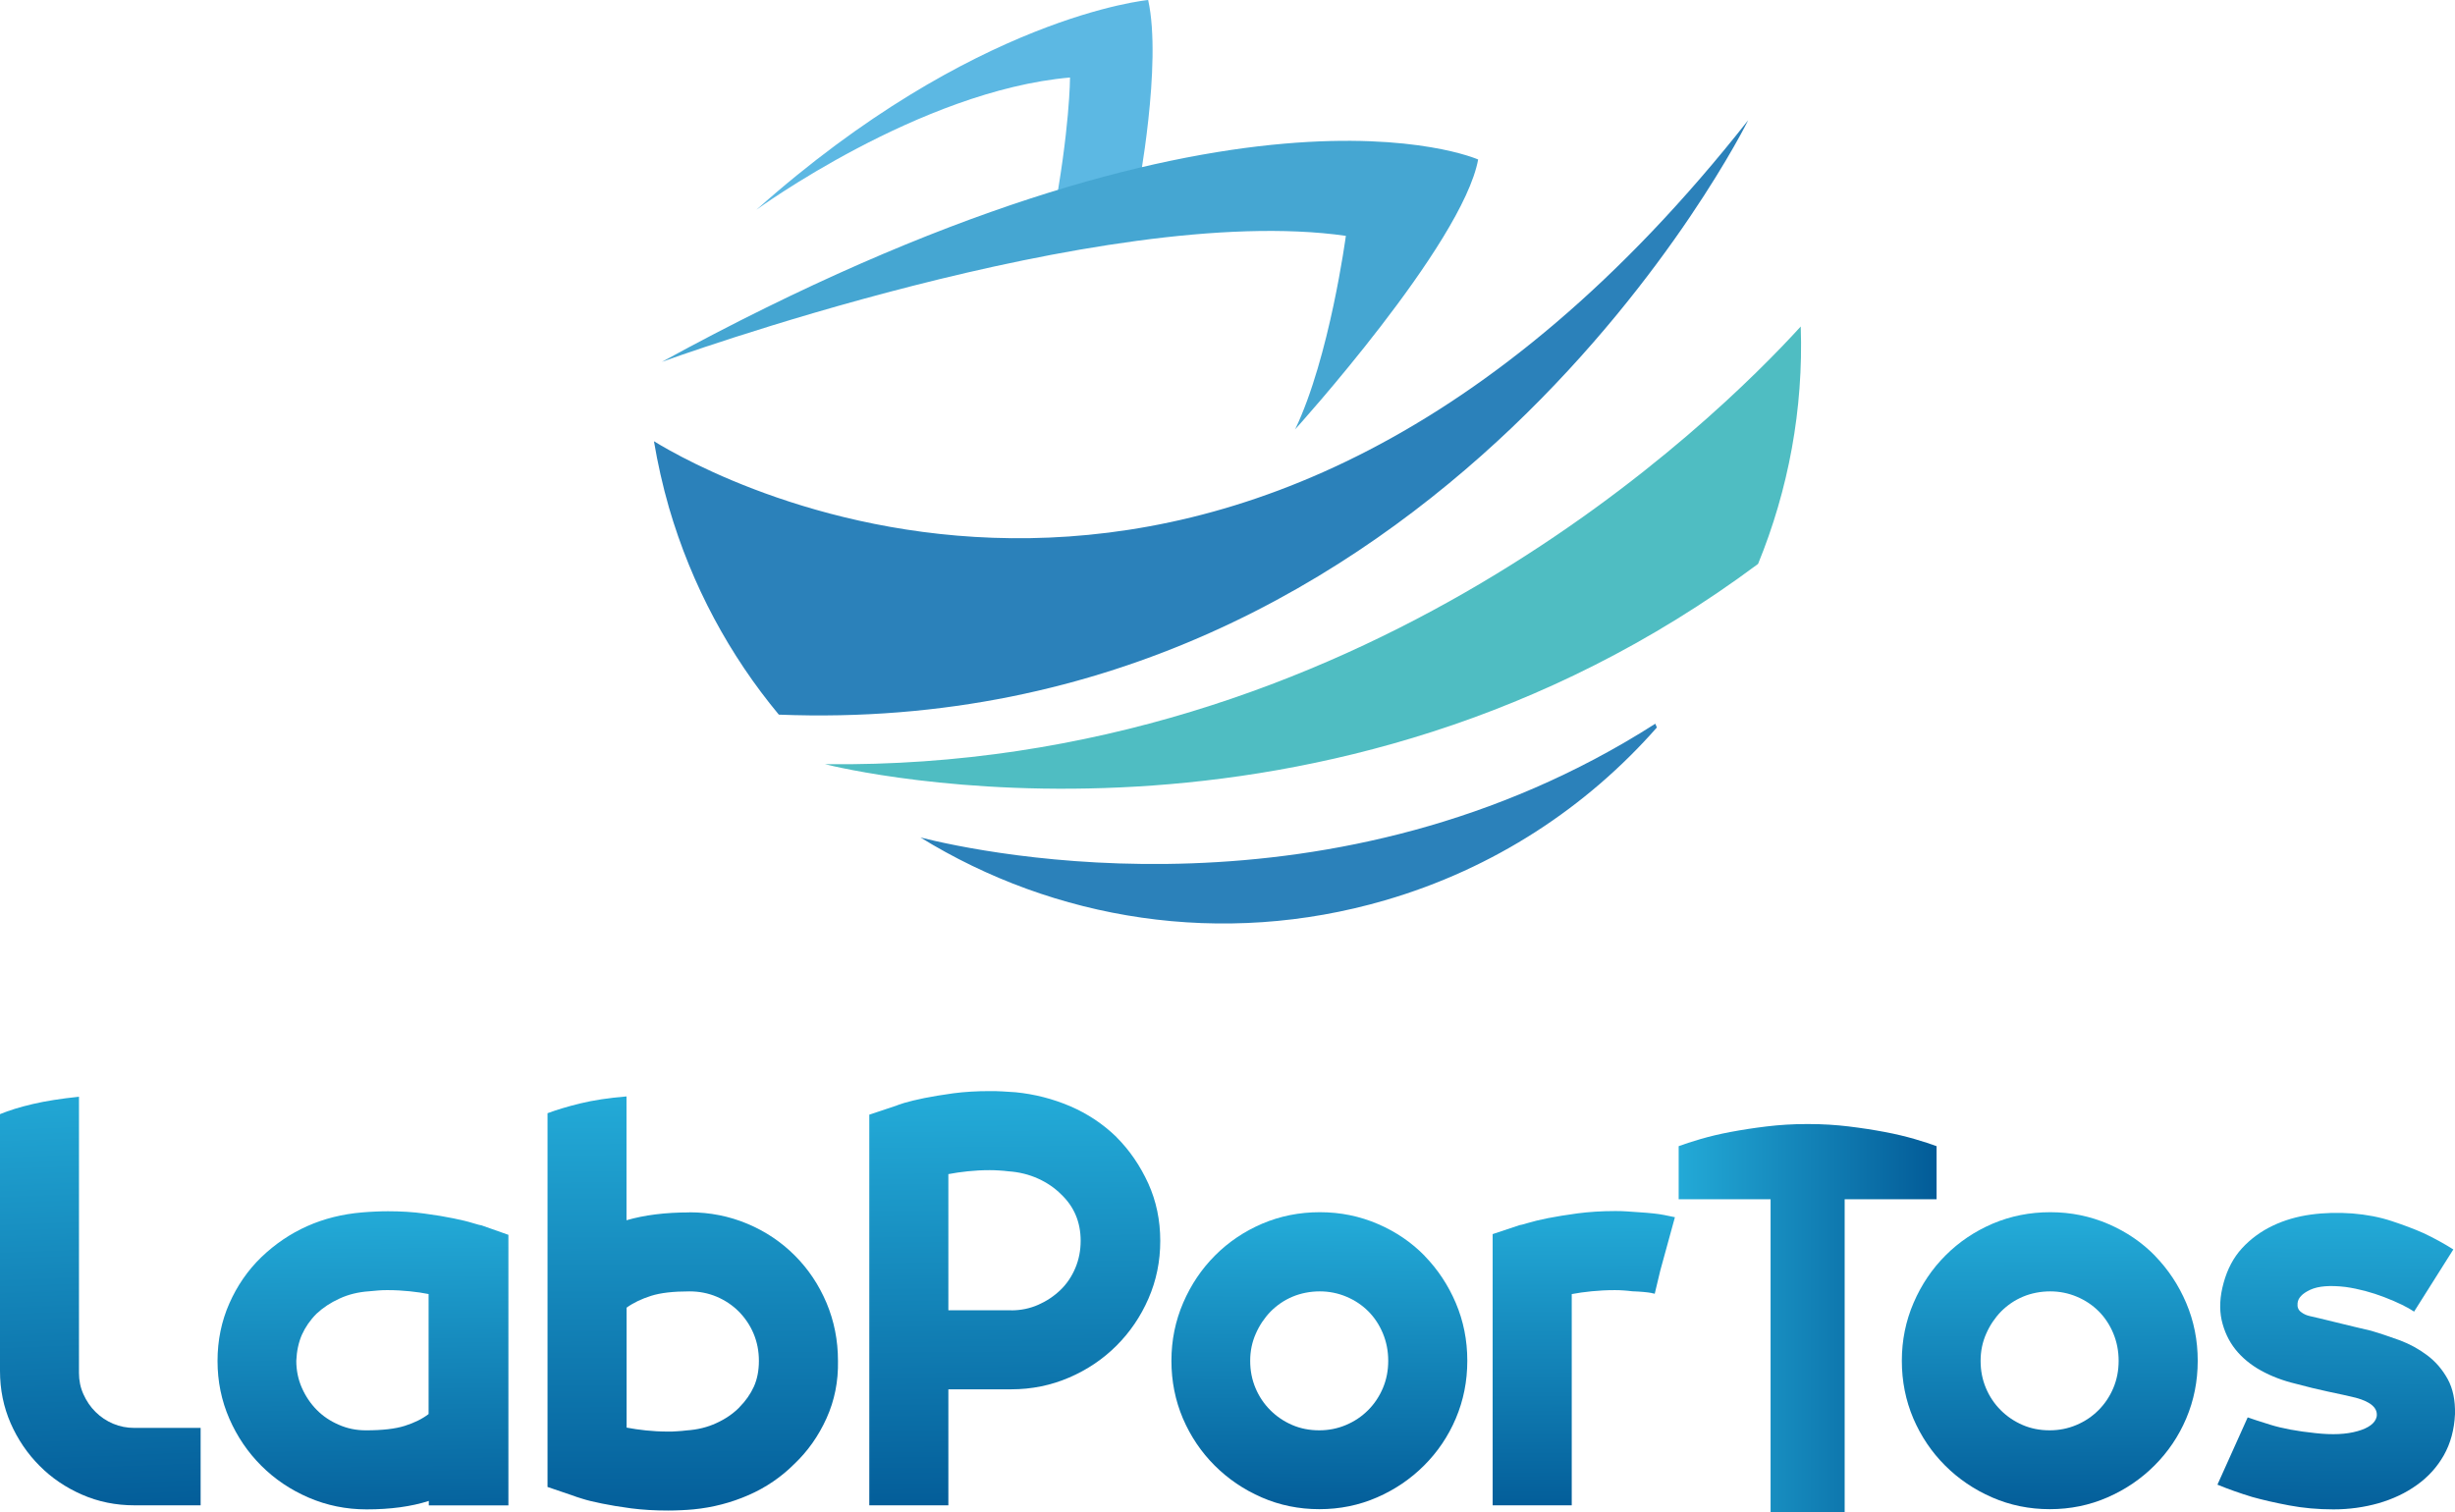 <?xml version="1.0" encoding="UTF-8"?><svg id="Camada_1" xmlns="http://www.w3.org/2000/svg" xmlns:xlink="http://www.w3.org/1999/xlink" viewBox="0 0 235.31 144.98"><defs><style>.cls-1{fill:#5cb8e3;}.cls-2{fill:url(#Gradiente_sem_nome_10-3);}.cls-3{fill:#4fbdc2;}.cls-4{fill:url(#Gradiente_sem_nome_10-2);}.cls-5{fill:url(#Gradiente_sem_nome_10-6);}.cls-6{fill:#45a6d2;}.cls-7{fill:url(#Gradiente_sem_nome_10-4);}.cls-8{fill:url(#Gradiente_sem_nome_10-8);}.cls-9{fill:#2b81ba;}.cls-10{fill:url(#Gradiente_sem_nome_10);}.cls-11{fill:url(#Gradiente_sem_nome_10-7);}.cls-12{fill:url(#Gradiente_sem_nome_10-9);}.cls-13{fill:url(#Gradiente_sem_nome_10-5);}</style><linearGradient id="Gradiente_sem_nome_10" x1="8.42" y1="103.44" x2="10.06" y2="145.62" gradientUnits="userSpaceOnUse"><stop offset="0" stop-color="#23aad7"/><stop offset=".99" stop-color="#035c98"/></linearGradient><linearGradient id="Gradiente_sem_nome_10-2" x1="34.69" y1="116.36" x2="35.06" y2="147.48" xlink:href="#Gradiente_sem_nome_10"/><linearGradient id="Gradiente_sem_nome_10-3" x1="66.35" y1="105.2" x2="66.42" y2="146.63" xlink:href="#Gradiente_sem_nome_10"/><linearGradient id="Gradiente_sem_nome_10-4" x1="97" y1="105.63" x2="97.41" y2="145.29" xlink:href="#Gradiente_sem_nome_10"/><linearGradient id="Gradiente_sem_nome_10-5" x1="126.55" y1="116.97" x2="126.37" y2="145.33" xlink:href="#Gradiente_sem_nome_10"/><linearGradient id="Gradiente_sem_nome_10-6" x1="151.76" y1="116.44" x2="151.83" y2="145.27" xlink:href="#Gradiente_sem_nome_10"/><linearGradient id="Gradiente_sem_nome_10-7" x1="196.41" y1="117.12" x2="196.53" y2="145.48" xlink:href="#Gradiente_sem_nome_10"/><linearGradient id="Gradiente_sem_nome_10-8" x1="224.09" y1="116.49" x2="223.86" y2="146.39" xlink:href="#Gradiente_sem_nome_10"/><linearGradient id="Gradiente_sem_nome_10-9" x1="160.9" y1="126.37" x2="185.62" y2="126.37" xlink:href="#Gradiente_sem_nome_10"/></defs><g><g><path class="cls-9" d="m167.55,11.54c-49.15,62.42-99.39,34.13-104.87,30.76.36,2.12.83,4.24,1.44,6.36,2.19,7.51,5.83,14.19,10.53,19.85,63.56,2.51,92.9-56.96,92.9-56.96Z"/><path class="cls-9" d="m79.07,73.26s.02,0,.05.01c0,0,0,0-.01-.01-.01,0-.03,0-.04,0Z"/><path class="cls-3" d="m79.11,73.26s0,0,.01.01c1.72.43,47.94,11.67,89.39-19.21,2.91-7.11,4.36-14.85,4.09-22.76-8.23,9.03-42.26,42.56-93.49,41.96Z"/><path class="cls-9" d="m88.2,80.27c12.86,7.93,28.9,10.6,44.55,6.04,10.48-3.05,19.35-8.94,26.06-16.57l-.15-.36c-30.67,19.61-64.31,12.45-70.46,10.9Z"/></g><g><path class="cls-1" d="m109.06,18.38s2.35-12.24.99-18.38c0,0-16.69,1.53-37.55,20.11,0,0,15.64-11.42,30.06-12.68,0,0,0,4.93-1.66,13.67,1.66,1.36,8.16-2.72,8.16-2.72Z"/><path class="cls-6" d="m124.12,41.18s16.05-17.73,17.56-25.89c0,0-23.56-10.51-78.24,19.4,0,0,42.29-15.41,65.56-12.08,0,0-1.55,11.63-4.87,18.57Z"/></g></g><g><g><path class="cls-10" d="m19.23,136.9v7.41h-6.34c-1.79,0-3.47-.34-5.02-1.02-1.56-.68-2.92-1.6-4.08-2.77-1.16-1.16-2.09-2.53-2.77-4.08-.68-1.56-1.02-3.23-1.02-5.02v-24.61c.86-.36,1.91-.68,3.14-.97,1.24-.29,2.71-.52,4.43-.7v26.49c0,.72.14,1.4.43,2.04.29.64.67,1.21,1.16,1.69.48.48,1.05.86,1.69,1.13.64.27,1.32.4,2.04.4h6.34Z"/><path class="cls-4" d="m48.73,118.37v25.95h-7.63v-.43c-1.68.54-3.67.81-5.96.81-1.97,0-3.82-.38-5.56-1.13-1.74-.75-3.25-1.77-4.54-3.06-1.29-1.29-2.31-2.79-3.06-4.51s-1.13-3.56-1.13-5.53.38-3.81,1.13-5.51c.75-1.7,1.77-3.18,3.06-4.43,2.65-2.54,5.87-3.98,9.67-4.3.43-.04.85-.06,1.26-.08.41-.02.81-.03,1.21-.03,1.25,0,2.42.07,3.49.22,1.07.14,2.01.3,2.79.46.79.16,1.41.31,1.88.46.47.14.73.21.81.21l2.58.91Zm-7.63,5.69c-.54-.11-1.15-.2-1.83-.27-.68-.07-1.38-.11-2.1-.11-.29,0-.58,0-.89.03-.3.02-.6.05-.89.08-1.04.07-1.99.3-2.85.7-.86.39-1.59.88-2.2,1.45-.61.61-1.07,1.28-1.4,2.01-.32.73-.5,1.57-.54,2.5,0,.93.18,1.8.54,2.61.36.81.83,1.5,1.42,2.1s1.29,1.07,2.1,1.42c.81.36,1.67.54,2.61.54,1.58,0,2.82-.14,3.73-.43.91-.29,1.67-.66,2.28-1.13v-11.5Z"/><path class="cls-2" d="m66.08,116.22c1.97,0,3.82.37,5.56,1.1,1.74.73,3.25,1.75,4.54,3.04,1.29,1.29,2.3,2.8,3.04,4.54.73,1.74,1.1,3.59,1.1,5.56.04,1.97-.33,3.81-1.1,5.51-.77,1.7-1.8,3.16-3.09,4.38-1.25,1.25-2.71,2.25-4.38,2.98-1.67.73-3.43,1.19-5.29,1.37-.39.04-.8.06-1.21.08-.41.02-.82.03-1.21.03-1.29,0-2.47-.07-3.55-.21-1.07-.14-2.01-.3-2.79-.46-.79-.16-1.42-.31-1.88-.46-.47-.14-.73-.23-.81-.27l-2.53-.86v-35.83c.86-.32,1.91-.64,3.14-.94,1.24-.3,2.71-.53,4.43-.67v11.87c1.72-.5,3.72-.75,6.02-.75Zm4.78,18.7c.61-.61,1.07-1.27,1.4-1.99.32-.72.48-1.54.48-2.47s-.17-1.8-.51-2.61c-.34-.81-.82-1.51-1.42-2.12-.61-.61-1.32-1.08-2.12-1.42-.81-.34-1.67-.51-2.61-.51-1.54,0-2.77.14-3.68.43-.91.29-1.69.66-2.34,1.13v11.5c.57.11,1.19.2,1.85.27.66.07,1.37.11,2.12.11.29,0,.58,0,.89-.03.3-.02.6-.04.89-.08,1.04-.07,1.99-.3,2.85-.7.86-.39,1.59-.89,2.2-1.5Z"/><path class="cls-7" d="m107.02,109.02c1.25,1.25,2.26,2.73,3.04,4.43.77,1.7,1.15,3.54,1.15,5.51s-.38,3.81-1.13,5.53c-.75,1.72-1.77,3.22-3.06,4.51-1.29,1.29-2.8,2.31-4.54,3.06-1.74.75-3.59,1.13-5.56,1.13h-6.02v11.12h-7.58v-37.45l2.58-.86s.3-.13.78-.27c.48-.14,1.12-.3,1.91-.46.79-.16,1.72-.31,2.79-.46,1.07-.14,2.24-.21,3.49-.21.39,0,.8,0,1.21.03.41.02.83.05,1.26.08,1.83.18,3.57.63,5.24,1.34,1.67.72,3.14,1.7,4.43,2.95Zm-10.1,16.6c.93,0,1.8-.18,2.61-.54.81-.36,1.51-.83,2.12-1.42.61-.59,1.08-1.29,1.42-2.1.34-.81.51-1.67.51-2.61,0-1.79-.63-3.28-1.88-4.46-.61-.61-1.34-1.11-2.2-1.5-.86-.39-1.81-.63-2.85-.7-.29-.04-.58-.06-.89-.08-.3-.02-.6-.03-.89-.03-.75,0-1.46.04-2.12.11-.66.07-1.28.16-1.85.27v13.05h6.02Z"/><path class="cls-13" d="m136.56,120.41c1.25,1.29,2.25,2.79,2.98,4.51.73,1.72,1.1,3.56,1.1,5.53s-.37,3.81-1.1,5.53c-.73,1.72-1.75,3.22-3.04,4.51-1.29,1.29-2.79,2.31-4.51,3.06-1.72.75-3.56,1.13-5.53,1.13s-3.81-.38-5.53-1.13c-1.72-.75-3.22-1.77-4.51-3.06-1.29-1.29-2.3-2.79-3.04-4.51-.73-1.72-1.1-3.56-1.1-5.53s.38-3.82,1.13-5.56c.75-1.74,1.77-3.25,3.06-4.54,1.29-1.29,2.79-2.3,4.51-3.04,1.72-.73,3.56-1.1,5.53-1.1s3.82.38,5.56,1.13c1.74.75,3.23,1.77,4.49,3.06Zm-10.1,16.71c.89,0,1.75-.17,2.55-.51.81-.34,1.51-.81,2.12-1.42s1.08-1.32,1.42-2.12c.34-.81.51-1.67.51-2.61s-.17-1.81-.51-2.63c-.34-.82-.81-1.53-1.4-2.12s-1.29-1.06-2.1-1.4c-.81-.34-1.66-.51-2.55-.51s-1.8.17-2.61.51c-.81.34-1.5.82-2.1,1.42-.59.61-1.07,1.32-1.42,2.12-.36.81-.54,1.67-.54,2.61s.17,1.8.51,2.61c.34.81.81,1.51,1.42,2.12.61.61,1.31,1.08,2.1,1.42.79.34,1.65.51,2.58.51Z"/><path class="cls-5" d="m143.07,144.31v-26l2.58-.86c.07,0,.34-.07.81-.21.47-.14,1.1-.3,1.91-.46s1.75-.31,2.85-.46c1.09-.14,2.28-.22,3.57-.22.36,0,.73,0,1.1.03.38.02.76.05,1.16.08,1.11.07,1.93.16,2.47.27.54.11.88.18,1.02.21l-1.4,5.1-.54,2.26s-.05-.02-.05-.05c-.11,0-.2-.02-.27-.05-.39-.07-1-.13-1.83-.16-.29-.04-.56-.06-.83-.08-.27-.02-.55-.03-.83-.03-.79,0-1.53.04-2.23.11-.7.07-1.33.16-1.91.27v20.25h-7.58Z"/><path class="cls-11" d="m206.57,120.41c1.25,1.29,2.25,2.79,2.98,4.51.73,1.72,1.1,3.56,1.1,5.53s-.37,3.81-1.1,5.53c-.73,1.72-1.75,3.22-3.04,4.51-1.29,1.29-2.79,2.31-4.51,3.06-1.72.75-3.56,1.13-5.53,1.13s-3.81-.38-5.53-1.13c-1.72-.75-3.22-1.77-4.51-3.06-1.29-1.29-2.3-2.79-3.04-4.51-.73-1.72-1.1-3.56-1.1-5.53s.38-3.82,1.13-5.56c.75-1.74,1.77-3.25,3.06-4.54,1.29-1.29,2.79-2.3,4.51-3.04,1.72-.73,3.56-1.1,5.53-1.1s3.82.38,5.56,1.13c1.74.75,3.23,1.77,4.49,3.06Zm-10.1,16.71c.89,0,1.75-.17,2.55-.51.81-.34,1.51-.81,2.12-1.42s1.08-1.32,1.42-2.12c.34-.81.51-1.67.51-2.61s-.17-1.81-.51-2.63c-.34-.82-.81-1.53-1.4-2.12s-1.29-1.06-2.1-1.4c-.81-.34-1.66-.51-2.55-.51s-1.8.17-2.61.51c-.81.34-1.5.82-2.1,1.42-.59.61-1.07,1.32-1.42,2.12-.36.81-.54,1.67-.54,2.61s.17,1.8.51,2.61c.34.81.81,1.51,1.42,2.12.61.61,1.31,1.08,2.1,1.42.79.34,1.65.51,2.58.51Z"/><path class="cls-8" d="m235.31,135.56c-.07,1.5-.43,2.82-1.07,3.95-.64,1.13-1.5,2.08-2.58,2.85-1.07.77-2.3,1.35-3.68,1.75-1.38.39-2.82.59-4.32.59s-2.92-.13-4.24-.38c-1.33-.25-2.51-.52-3.55-.81-1.18-.36-2.29-.75-3.33-1.18l2.9-6.45c.29.11,1,.34,2.15.7,1.15.36,2.6.63,4.35.81,1.61.18,2.95.12,4.03-.19,1.07-.3,1.68-.76,1.83-1.37.14-.82-.52-1.43-1.99-1.83-.75-.18-1.64-.38-2.66-.59-1.02-.22-2.05-.47-3.09-.75-1.22-.29-2.33-.71-3.33-1.26-1-.55-1.83-1.24-2.47-2.04-.64-.81-1.08-1.75-1.32-2.82-.23-1.07-.17-2.26.19-3.55.36-1.32.95-2.44,1.77-3.33.82-.89,1.8-1.61,2.93-2.15,1.13-.54,2.35-.89,3.65-1.07,1.31-.18,2.64-.21,4-.11,1.36.11,2.61.35,3.76.73,1.15.38,2.17.76,3.06,1.16,1,.47,1.95.99,2.85,1.56l-3.76,5.96c-.64-.43-1.58-.89-2.82-1.37s-2.48-.81-3.73-.99c-1.5-.18-2.64-.09-3.41.27-.77.36-1.17.79-1.21,1.29-.04.36.07.64.32.83.25.2.54.33.86.4.14.04.45.11.91.21.47.11.98.23,1.56.38.57.14,1.16.29,1.77.43.61.14,1.15.27,1.61.38.86.25,1.77.56,2.74.91.97.36,1.85.84,2.66,1.45.81.61,1.46,1.37,1.96,2.28.5.91.73,2.03.7,3.36Z"/></g><path class="cls-12" d="m177.21,107.99c1.24.15,2.39.33,3.45.53,1.06.2,2.01.43,2.87.68s1.55.48,2.09.68v5.09h-8.81v30.01h-7.1v-30.01h-8.81v-5.09c.54-.2,1.23-.43,2.09-.68s1.81-.48,2.87-.68c1.06-.2,2.21-.38,3.45-.53,1.24-.15,2.52-.23,3.83-.23h.25c1.31,0,2.58.08,3.83.23Z"/></g></svg>